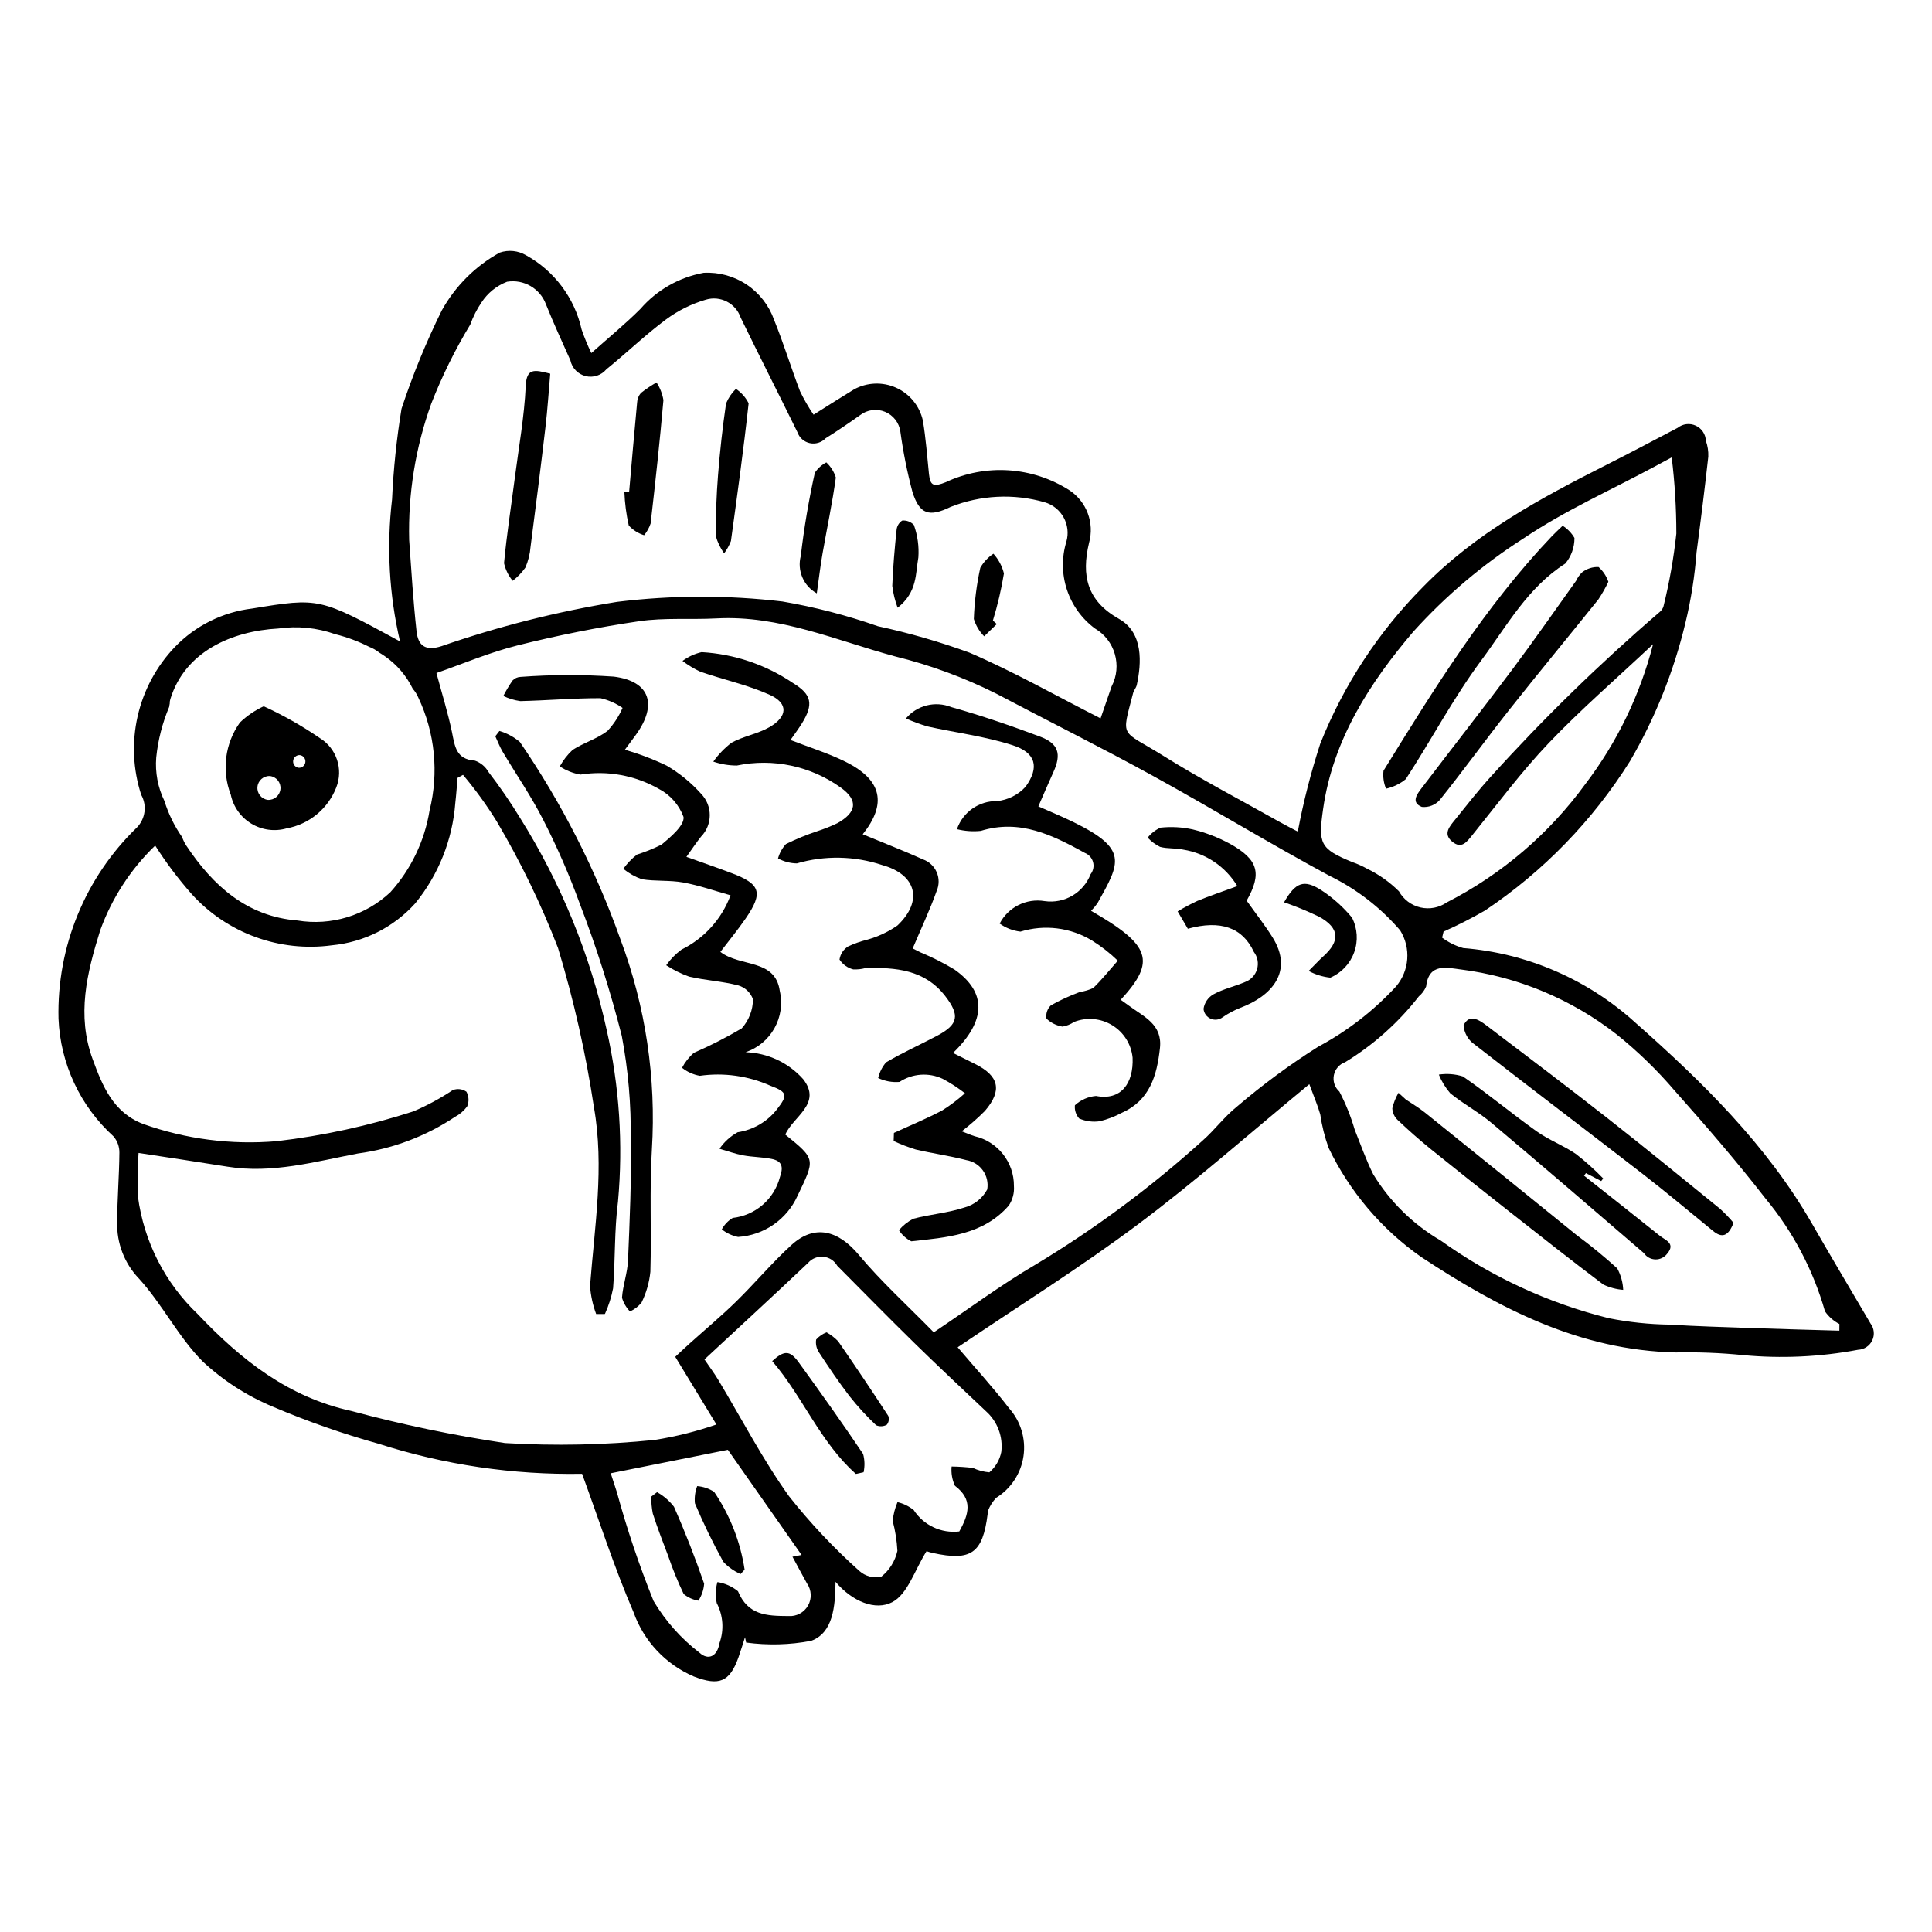 <?xml version="1.0" encoding="UTF-8"?>
<!-- Uploaded to: SVG Repo, www.svgrepo.com, Generator: SVG Repo Mixer Tools -->
<svg fill="#000000" width="800px" height="800px" version="1.1" viewBox="144 144 512 512" xmlns="http://www.w3.org/2000/svg">
 <g>
  <path d="m639.7 494.72c-5.18-8.805-10.402-17.582-15.496-26.438-12.059-20.973-29.191-37.703-46.98-53.418h0.004c-12.586-11.371-28.57-18.27-45.477-19.617-2.012-0.574-3.898-1.508-5.574-2.758l0.383-1.605c3.754-1.668 7.414-3.527 10.969-5.578 15.453-10.348 28.547-23.84 38.438-39.59 6.648-11.406 11.59-23.73 14.668-36.57 1.5-6.18 2.492-12.469 2.969-18.805 1.129-8.43 2.168-16.871 3.113-25.32v-0.004c0.055-1.43-0.164-2.859-0.645-4.207-0.066-1.738-1.105-3.289-2.688-4.012-1.578-0.727-3.43-0.5-4.793 0.582-6.332 3.344-12.672 6.68-19.059 9.91-17.422 8.809-34.477 17.98-48.402 32.23-11.789 11.875-21.055 26.008-27.242 41.551-2.484 7.637-4.477 15.422-5.961 23.312-1.652-0.879-3.32-1.715-4.945-2.633-10.234-5.766-20.68-11.195-30.629-17.418-11.434-7.148-11.246-4.398-8.074-16.652 0.195-0.754 0.812-1.402 0.977-2.156 1.238-5.688 1.84-13.824-4.723-17.52-8.465-4.766-10.012-11.473-7.918-20.184 1.453-5.262-0.641-10.867-5.191-13.887-9.844-6.301-22.234-7.106-32.816-2.137-3.027 1.207-4.09 1.078-4.418-2.141-0.484-4.754-0.836-9.535-1.625-14.238-0.867-3.844-3.496-7.055-7.09-8.668s-7.738-1.441-11.184 0.461c-3.496 2.129-6.945 4.34-10.688 6.688-1.355-1.984-2.555-4.066-3.594-6.231-2.394-6.246-4.336-12.668-6.856-18.859v-0.004c-1.34-3.824-3.887-7.109-7.254-9.367-3.367-2.254-7.379-3.356-11.426-3.137-6.508 1.191-12.418 4.559-16.754 9.555-3.973 3.984-8.359 7.559-13.012 11.715-0.977-2.019-1.836-4.098-2.57-6.219-1.855-8.375-7.219-15.551-14.727-19.703-2.109-1.242-4.656-1.5-6.973-0.711-6.465 3.57-11.793 8.895-15.375 15.355-4.152 8.414-7.711 17.109-10.656 26.02-1.301 7.949-2.141 15.961-2.508 24.004-1.48 12.586-0.77 25.332 2.109 37.668-21.371-11.621-21.371-11.633-39.172-8.719-7.816 0.934-15.07 4.543-20.523 10.219-4.879 5.113-8.277 11.453-9.844 18.344-1.566 6.894-1.238 14.078 0.949 20.801 1.57 2.801 1.125 6.301-1.098 8.621-13.734 13.238-21.285 31.633-20.82 50.707 0.488 11.93 5.738 23.168 14.578 31.195 1.023 1.199 1.578 2.727 1.559 4.305-0.051 6.137-0.57 12.27-0.59 18.402-0.156 5.566 1.922 10.961 5.773 14.98 6.207 6.805 10.438 15.477 16.898 21.969 5.473 5.106 11.82 9.188 18.738 12.047 9.059 3.848 18.359 7.102 27.84 9.746 17.43 5.598 35.66 8.293 53.961 7.973 4.523 12.352 8.508 24.77 13.641 36.691 2.723 7.656 8.52 13.828 15.988 17.027 6.652 2.547 9.469 1.516 11.82-5.09 0.625-1.758 1.156-3.547 1.73-5.32l0.301 1.41c5.731 0.781 11.547 0.629 17.223-0.453 5.824-2.129 6.387-9.062 6.465-15.648 4.438 5.25 10.602 7.746 15.062 5.383 4.07-2.156 5.922-8.5 9.055-13.492l0.004 0.004c0.531 0.184 1.078 0.336 1.629 0.461 10.191 2.246 13.25 0.078 14.559-10.301v-0.004c-0.02-0.32 0.023-0.641 0.117-0.945 0.5-1.246 1.223-2.383 2.141-3.359 3.934-2.438 6.586-6.492 7.246-11.07 0.66-4.582-0.742-9.219-3.828-12.668-4.246-5.535-8.988-10.691-13.621-16.152 16.211-10.973 32.488-21.133 47.797-32.586 15.391-11.512 29.824-24.312 45.402-37.148 1.312 3.582 2.254 5.742 2.887 7.984l0.004 0.004c0.438 3.047 1.188 6.039 2.234 8.93 5.551 11.543 13.965 21.469 24.438 28.832 20.691 13.656 42.082 24.812 67.594 25.348h0.004c5.922-0.121 11.848 0.113 17.746 0.703 10.188 0.961 20.457 0.488 30.512-1.41 1.621-0.066 3.074-1.027 3.766-2.492 0.691-1.469 0.508-3.199-0.473-4.492zm-145.07-136.27c2.621-18.496 12.426-33.57 23.949-47.098l0.004 0.004c8.586-9.508 18.414-17.816 29.215-24.707 10.898-7.348 23.102-12.762 34.734-19.02 1.395-0.75 2.789-1.504 4.481-2.414h0.004c0.82 6.699 1.23 13.445 1.23 20.195-0.699 6.484-1.836 12.918-3.402 19.254-0.172 0.605-0.531 1.137-1.023 1.527-15.816 13.59-30.762 28.16-44.746 43.633-3.336 3.664-6.398 7.582-9.504 11.445-1.387 1.727-3.238 3.699-0.727 5.773 2.477 2.051 3.848 0.109 5.375-1.781 6.629-8.207 12.949-16.727 20.211-24.344 8.445-8.863 17.754-16.902 27.645-26.195-3.441 13.422-9.539 26.02-17.934 37.047-9.609 13.199-22.191 23.949-36.73 31.379-2.039 1.41-4.578 1.898-6.992 1.336-2.418-0.562-4.481-2.121-5.688-4.289-2.469-2.449-5.328-4.473-8.461-5.988-1.25-0.699-2.559-1.285-3.914-1.75-8.629-3.535-9.012-4.93-7.727-14.008zm-236.35-107.45c2.84-7.277 6.301-14.297 10.344-20.98 0.742-2.074 1.742-4.043 2.973-5.863 1.625-2.5 3.996-4.422 6.777-5.492 4.438-0.73 8.77 1.793 10.324 6.012 2 5.004 4.273 9.902 6.465 14.828 0.434 2.043 1.996 3.66 4.023 4.164 2.027 0.504 4.168-0.191 5.508-1.797 5.344-4.309 10.301-9.117 15.797-13.207v0.004c3.18-2.356 6.75-4.133 10.547-5.246 3.844-1.164 7.922 0.918 9.234 4.715 4.934 10.16 10.07 20.223 15.043 30.367 0.504 1.48 1.746 2.594 3.277 2.93 1.531 0.336 3.125-0.148 4.207-1.281 3.109-1.945 6.148-4.012 9.141-6.137 1.883-1.449 4.398-1.789 6.598-0.887 2.199 0.906 3.75 2.91 4.07 5.266 0.734 5.363 1.797 10.68 3.184 15.914 1.91 6.09 4.477 6.773 10.152 4.019 7.938-3.144 16.688-3.578 24.895-1.23 4.473 1.305 7.047 5.977 5.758 10.453-1.266 4.144-1.219 8.574 0.137 12.691 1.352 4.113 3.941 7.711 7.414 10.297 5.34 3.121 7.293 9.883 4.438 15.371-0.926 2.695-1.863 5.391-2.926 8.469-11.758-5.977-22.953-12.344-34.711-17.41-7.93-2.894-16.051-5.238-24.305-7.016-8.238-2.891-16.703-5.082-25.305-6.555-14.562-1.715-29.273-1.684-43.824 0.102-15.805 2.562-31.355 6.484-46.48 11.73-4.418 1.426-6.238-0.227-6.648-3.938-0.883-8.039-1.379-16.125-1.953-24.195v-0.004c-0.305-12.289 1.68-24.527 5.848-36.094zm-69.43 80.148c0.023-0.23 0.066-0.461 0.129-0.688-0.012-0.402 0.043-0.801 0.164-1.184 3.871-12.621 16.316-18.055 28.617-18.715 5.078-0.73 10.262-0.211 15.098 1.508 3.109 0.773 6.125 1.895 8.984 3.348 0.961 0.367 1.859 0.883 2.664 1.523 0.5 0.316 1.008 0.621 1.488 0.965 3.164 2.191 5.711 5.164 7.398 8.629 0.613 0.691 1.113 1.484 1.473 2.34 4.414 9.32 5.469 19.887 2.981 29.898-1.309 8.074-4.914 15.598-10.387 21.672-6.598 6.207-15.711 8.977-24.641 7.496-13.363-1.059-22.391-9.227-29.43-19.816h-0.004c-0.465-0.719-0.84-1.488-1.129-2.293-2.043-2.93-3.621-6.156-4.68-9.566-1.742-3.578-2.492-7.559-2.172-11.523 0.473-4.617 1.629-9.137 3.434-13.414zm164.06 241.12c-5.789-0.027-10.688-0.219-13.34-6.578-1.566-1.277-3.445-2.113-5.445-2.422-0.523 1.812-0.582 3.731-0.176 5.574 1.703 3.273 1.969 7.106 0.73 10.578-0.602 3.629-3.027 4.664-5.324 2.551-4.879-3.75-9.004-8.391-12.148-13.676-3.809-9.43-7.059-19.074-9.738-28.887-0.539-1.652-1.078-3.305-1.621-4.977l31.043-6.219c6.16 8.789 12.742 18.18 19.535 27.867l-2.414 0.465c1.32 2.434 2.559 4.766 3.84 7.074h0.004c1.223 1.746 1.332 4.043 0.273 5.894-1.059 1.852-3.094 2.926-5.219 2.754zm52.402-54.258c3.035 2.719 4.543 6.754 4.035 10.797-0.418 2.098-1.527 3.992-3.156 5.379-1.52-0.129-3-0.527-4.379-1.18-1.867-0.215-3.746-0.34-5.625-0.367-0.164 1.754 0.145 3.519 0.887 5.113 4.801 3.617 3.715 7.523 1.141 12.102-4.773 0.559-9.449-1.637-12.066-5.672-1.258-1.016-2.731-1.734-4.301-2.098-0.676 1.586-1.105 3.269-1.273 4.988 0.691 2.598 1.109 5.258 1.246 7.938-0.602 2.691-2.102 5.098-4.254 6.816-2.066 0.473-4.231-0.086-5.812-1.496-6.766-6.047-13-12.664-18.633-19.781-7.012-9.793-12.602-20.605-18.832-30.961-0.977-1.621-2.121-3.144-3.602-5.324 9.148-8.504 18.383-16.984 27.484-25.605h-0.004c1.012-1.16 2.523-1.754 4.055-1.602s2.891 1.039 3.652 2.375c6.773 6.812 13.496 13.676 20.355 20.395 6.277 6.148 12.695 12.148 19.082 18.184zm88.035-96.629c-7.539 4.754-14.727 10.047-21.496 15.844-3.324 2.644-5.918 6.191-9.117 9.016-13.711 12.398-28.59 23.441-44.434 32.969-8.938 5.234-17.293 11.465-26.844 17.871-6.957-7.109-13.902-13.406-19.863-20.531-5.473-6.543-11.73-8.184-17.844-2.617-5.164 4.703-9.676 10.117-14.68 15.008-3.961 3.875-8.23 7.434-12.355 11.145-1.289 1.16-2.547 2.352-3.769 3.484 3.539 5.812 6.902 11.336 10.918 17.938h0.004c-5.324 1.844-10.805 3.215-16.371 4.09-13.18 1.344-26.449 1.621-39.672 0.828-13.719-2.055-27.309-4.894-40.699-8.5-16.652-3.629-29.164-13.477-40.656-25.605v-0.004c-8.723-8.273-14.34-19.289-15.918-31.207-0.176-3.856-0.117-7.719 0.172-11.566 7.973 1.227 15.801 2.394 23.613 3.644 11.832 1.895 23.09-1.332 34.527-3.504h0.004c9.195-1.238 17.988-4.555 25.711-9.699 1.266-0.672 2.363-1.613 3.223-2.758 0.543-1.262 0.473-2.707-0.188-3.91-1.059-0.742-2.418-0.902-3.621-0.43-3.297 2.199-6.785 4.086-10.43 5.641-11.77 3.805-23.883 6.449-36.168 7.894-12.02 1.035-24.125-0.52-35.488-4.566-7.914-3.066-10.734-10.016-13.352-17.16-4.277-11.684-1.551-22.758 2-34.145 3.078-8.504 8.062-16.188 14.574-22.465 2.883 4.543 6.125 8.852 9.695 12.883 9.387 10.355 23.277 15.422 37.129 13.547 8.484-0.805 16.355-4.758 22.066-11.082 6.195-7.59 9.91-16.895 10.648-26.664 0.254-2.199 0.398-4.414 0.59-6.621l1.453-0.797 0.004 0.004c3.269 3.883 6.25 7.996 8.922 12.316 6.328 10.711 11.758 21.926 16.238 33.531 4.191 13.832 7.375 27.945 9.527 42.234 2.793 15.766 0.18 31.578-1.031 47.359 0.18 2.547 0.727 5.051 1.621 7.441l2.32-0.016c0.984-2.176 1.715-4.461 2.168-6.809 0.602-7.656 0.309-15.41 1.301-23.004 1.383-15.238 0.367-30.602-3.016-45.527-4.352-19.867-12.102-38.832-22.902-56.066-2.578-4.227-5.383-8.312-8.406-12.234-0.793-1.398-2.066-2.465-3.582-3-5.078-0.352-5.332-3.898-6.106-7.617-1.051-5.062-2.609-10.023-4.106-15.605 6.852-2.379 14.043-5.461 21.535-7.332 10.598-2.648 21.355-4.809 32.16-6.394 6.734-0.988 13.688-0.387 20.531-0.75 16.699-0.891 31.691 5.844 47.301 10.062h0.004c9.266 2.277 18.25 5.582 26.785 9.855 13.793 7.285 27.77 14.23 41.438 21.742 15.758 8.66 31.117 18.047 46.941 26.57 7.152 3.492 13.52 8.41 18.703 14.449 2.91 4.668 2.465 10.68-1.098 14.867-5.934 6.43-12.902 11.824-20.617 15.953zm114.62 74.555c-7.191-0.25-14.387-0.453-21.57-0.902-5.391-0.074-10.762-0.641-16.051-1.695-16.004-3.977-31.105-10.953-44.512-20.562-7.332-4.281-13.488-10.316-17.91-17.57-1.906-3.816-3.328-7.875-4.918-11.848h0.004c-1.016-3.488-2.375-6.867-4.059-10.086-1.223-1.086-1.773-2.738-1.457-4.344 0.32-1.602 1.465-2.914 3.008-3.453 7.5-4.582 14.109-10.484 19.504-17.426 0.855-0.711 1.523-1.625 1.945-2.652 0.672-6.363 5.777-4.898 9.086-4.492l0.004-0.004c15.113 1.906 29.43 7.867 41.43 17.254 5.594 4.492 10.754 9.504 15.406 14.965 8.27 9.297 16.426 18.727 24.047 28.555 7.258 8.75 12.609 18.914 15.719 29.848 0.977 1.414 2.293 2.566 3.82 3.352l-0.016 1.766c-7.824-0.23-15.652-0.434-23.48-0.703z"/>
  <path d="m380.9 444.23c4.289-1.969 8.668-3.773 12.836-5.977h-0.004c2.121-1.34 4.125-2.856 5.988-4.531-1.855-1.445-3.836-2.727-5.91-3.836-3.695-1.727-8.023-1.41-11.43 0.832-1.941 0.16-3.891-0.195-5.652-1.035 0.355-1.531 1.07-2.953 2.09-4.152 4.394-2.598 9.086-4.688 13.602-7.09 5.566-2.961 5.996-5.391 2.09-10.453-5.449-7.062-13.168-7.637-21.156-7.438h0.004c-1.059 0.289-2.16 0.402-3.254 0.344-1.488-0.387-2.781-1.312-3.621-2.602 0.215-1.453 1.062-2.734 2.316-3.496 1.574-0.73 3.219-1.312 4.902-1.738 2.906-0.789 5.66-2.074 8.133-3.793 6.887-6.516 5.043-13.52-4.082-16.027v-0.004c-7.309-2.426-15.18-2.574-22.574-0.426-1.746-0.027-3.461-0.48-4.992-1.312 0.387-1.422 1.109-2.731 2.106-3.816 2.684-1.324 5.457-2.465 8.301-3.406 1.82-0.586 3.602-1.297 5.328-2.125 5.086-2.84 5.602-6.031 0.945-9.395l0.004 0.004c-7.965-5.746-17.973-7.883-27.586-5.887-2.125 0-4.238-0.352-6.25-1.035 1.348-1.902 2.977-3.59 4.824-5.008 3.133-1.734 6.906-2.324 10.008-4.098 4.914-2.809 5.094-6.359 0.129-8.594-5.867-2.644-12.297-4.016-18.414-6.141h-0.004c-1.664-0.777-3.242-1.73-4.703-2.844 1.512-1.117 3.234-1.91 5.062-2.332 8.656 0.5 17.016 3.324 24.199 8.18 5.012 3.043 5.496 5.641 2.402 10.672-0.902 1.465-1.949 2.844-3.051 4.434 5.094 1.988 10.086 3.516 14.691 5.82 9.617 4.809 10.871 11.148 4.457 19.168 5.289 2.188 10.711 4.297 16.008 6.668 1.617 0.59 2.922 1.82 3.602 3.398 0.68 1.582 0.672 3.375-0.016 4.953-1.77 4.992-4.055 9.805-6.352 15.238 0.07 0.035 1.113 0.562 2.156 1.078h0.004c3.086 1.281 6.07 2.789 8.93 4.516 8.516 5.984 8.473 13.52-0.402 22.094 2.066 1.035 3.934 1.98 5.809 2.906 6.402 3.16 7.309 7.031 2.652 12.449-1.93 1.941-3.988 3.75-6.16 5.414 1.258 0.48 2.312 0.938 3.398 1.289 6.156 1.41 10.5 6.918 10.441 13.234 0.137 1.828-0.352 3.652-1.379 5.172-6.816 7.801-16.469 8.434-25.828 9.453-1.332-0.676-2.461-1.691-3.269-2.949 1.062-1.246 2.356-2.273 3.805-3.027 4.438-1.184 9.125-1.52 13.461-2.953h0.004c2.625-0.676 4.852-2.422 6.133-4.812 0.301-1.77-0.117-3.59-1.164-5.051-1.047-1.461-2.637-2.441-4.41-2.727-4.422-1.156-8.984-1.766-13.434-2.824v-0.004c-1.98-0.605-3.918-1.355-5.793-2.234z"/>
  <path d="m309.6 342.68c3.809 1.105 7.519 2.519 11.094 4.234 3.402 1.992 6.473 4.504 9.098 7.445 3.074 3.168 3.066 8.207-0.016 11.367-1.285 1.609-2.418 3.332-3.871 5.352 4.125 1.48 8.105 2.852 12.039 4.336 7.613 2.875 8.352 5.164 3.695 11.949-2.113 3.074-4.496 5.961-6.734 8.902 5.332 4.098 14.531 1.738 15.746 10.34v0.004c1.594 6.938-2.324 13.953-9.066 16.234 5.852 0.188 11.371 2.769 15.262 7.144 5.09 6.516-2.691 9.891-4.734 14.691 8.164 6.609 7.894 6.481 3.219 16.273l-0.004 0.004c-1.391 3.062-3.59 5.691-6.363 7.602-2.769 1.91-6.008 3.035-9.367 3.246-1.578-0.316-3.059-1.008-4.316-2.012 0.68-1.238 1.668-2.277 2.867-3.023 2.93-0.32 5.695-1.52 7.93-3.441s3.836-4.477 4.59-7.324c1.039-2.906 0.523-4.348-2.277-4.898-2.453-0.48-5-0.465-7.461-0.926-2.121-0.395-4.172-1.152-6.254-1.75 1.238-1.812 2.887-3.312 4.809-4.371 4.106-0.617 7.824-2.777 10.387-6.047 2.898-3.727 2.906-4.566-1.746-6.297v-0.004c-5.859-2.606-12.332-3.512-18.68-2.613-1.719-0.305-3.336-1.035-4.703-2.125 0.789-1.504 1.852-2.852 3.137-3.965 4.356-1.895 8.59-4.059 12.68-6.477 1.902-2.121 2.965-4.863 2.984-7.715-0.633-1.773-2.078-3.141-3.887-3.672-4.266-1.113-8.762-1.328-13.059-2.336v-0.004c-2.129-0.758-4.16-1.766-6.051-3 1.125-1.594 2.5-3 4.07-4.16 6.008-2.957 10.652-8.105 12.984-14.379-4.277-1.191-8.363-2.637-12.57-3.402-3.59-0.652-7.367-0.262-10.973-0.859l-0.004-0.004c-1.77-0.633-3.418-1.566-4.875-2.754 1.02-1.422 2.238-2.695 3.621-3.769 2.234-0.715 4.414-1.598 6.516-2.644 2.453-2.039 6.109-5.133 5.824-7.332-1.191-3.219-3.539-5.879-6.586-7.461-6.281-3.57-13.59-4.898-20.73-3.769-1.957-0.332-3.824-1.07-5.473-2.172 0.887-1.633 2.031-3.109 3.394-4.371 2.926-1.91 6.484-2.922 9.234-5.019 1.664-1.797 3.016-3.859 4-6.102-1.766-1.23-3.75-2.106-5.848-2.578-7.078-0.02-14.16 0.609-21.242 0.77v0.004c-1.566-0.219-3.086-0.676-4.508-1.363 0.727-1.418 1.543-2.785 2.445-4.098 0.562-0.59 1.336-0.934 2.148-0.957 8.219-0.613 16.473-0.637 24.691-0.074 9.617 1.215 11.594 7.426 5.918 15.324-0.824 1.148-1.68 2.277-2.984 4.047z"/>
  <path d="m433.14 385.38c15.871 9.113 17.266 13.348 7.856 23.574 0.762 0.547 1.496 1.051 2.211 1.586 3.879 2.894 8.891 4.887 8.191 11.215-0.805 7.281-2.676 13.859-10.137 17.156-1.828 0.984-3.773 1.73-5.793 2.223-1.855 0.281-3.754 0.027-5.477-0.723-0.855-0.957-1.266-2.231-1.133-3.504 1.539-1.422 3.508-2.293 5.598-2.469 6.578 1.285 9.977-3.273 9.691-10.148-0.355-3.551-2.352-6.734-5.402-8.594-3.047-1.859-6.789-2.184-10.109-0.875-0.918 0.625-1.957 1.047-3.055 1.238-1.602-0.258-3.09-0.996-4.262-2.121-0.215-1.293 0.223-2.606 1.168-3.512 2.473-1.398 5.059-2.586 7.727-3.555 1.215-0.172 2.398-0.527 3.508-1.055 2.324-2.242 4.352-4.797 6.496-7.227v-0.004c-2.094-2.023-4.394-3.816-6.863-5.352-5.688-3.445-12.574-4.297-18.926-2.344-1.988-0.23-3.887-0.965-5.516-2.125 2.262-4.363 7.078-6.769 11.926-5.961 5.227 0.754 10.277-2.207 12.176-7.133 0.707-0.902 0.949-2.078 0.656-3.184s-1.086-2.008-2.144-2.441c-8.59-4.731-17.23-9.055-27.602-5.856v0.004c-2.121 0.219-4.262 0.066-6.328-0.453 1.547-4.523 5.836-7.531 10.613-7.441 2.898-0.297 5.586-1.645 7.559-3.789 3.758-5.191 2.75-9.023-3.375-11.008-7.316-2.371-15.09-3.324-22.645-4.996l0.004-0.004c-1.938-0.582-3.832-1.281-5.684-2.098 2.93-3.504 7.781-4.723 12.02-3.019 7.93 2.223 15.746 4.914 23.465 7.797 5.012 1.871 5.793 4.637 3.582 9.473-1.316 2.875-2.539 5.789-3.965 9.043 3.203 1.426 6.238 2.672 9.176 4.106 14.734 7.184 12.539 10.75 6.496 21.543-0.508 0.723-1.078 1.402-1.703 2.031z"/>
  <path d="m276.35 337.71c1.988 0.586 3.836 1.582 5.418 2.922 11.098 16.203 20.051 33.773 26.641 52.273 6.68 17.793 9.52 36.797 8.344 55.77-0.652 10.75-0.078 21.574-0.398 32.352-0.289 2.84-1.078 5.606-2.34 8.168-0.824 1.008-1.871 1.812-3.055 2.356-0.996-1.016-1.727-2.266-2.125-3.633 0.227-3.324 1.461-6.59 1.598-9.91 0.445-10.672 0.941-21.367 0.711-32.039 0.137-9.207-0.656-18.402-2.367-27.453-3.012-11.859-6.719-23.531-11.105-34.953-2.762-7.606-5.996-15.035-9.684-22.238-3.164-6.25-7.191-12.062-10.781-18.102-0.77-1.297-1.305-2.734-1.945-4.106z"/>
  <path d="m458.79 390.13-2.703-4.598c1.688-1.02 3.43-1.945 5.215-2.777 3.254-1.336 6.598-2.461 10.598-3.926-3.113-5.168-8.34-8.699-14.293-9.66-2.016-0.465-4.215-0.191-6.191-0.742-1.23-0.609-2.34-1.438-3.273-2.441 0.902-1.145 2.07-2.055 3.398-2.648 2.859-0.309 5.746-0.148 8.551 0.473 3.387 0.824 6.656 2.078 9.727 3.734 7.766 4.258 8.609 8 4.555 15.145 2.445 3.441 4.809 6.453 6.836 9.676 5.727 9.098-0.277 15.648-8.516 18.715v0.004c-1.629 0.641-3.176 1.465-4.617 2.453-0.91 0.727-2.144 0.895-3.215 0.441-1.07-0.453-1.805-1.461-1.914-2.617 0.238-1.645 1.23-3.082 2.684-3.887 2.606-1.418 5.613-2.074 8.367-3.25v-0.004c1.527-0.574 2.695-1.836 3.144-3.406 0.449-1.57 0.129-3.262-0.867-4.555-2.984-6.453-8.812-8.52-17.484-6.129z"/>
  <path d="m484.29 383.12c3.039-5.34 5.301-6.164 9.926-3.172v-0.004c3.039 1.996 5.762 4.438 8.078 7.242 1.453 2.856 1.664 6.184 0.574 9.195-1.086 3.012-3.371 5.441-6.312 6.707-2.012-0.215-3.965-0.82-5.75-1.777 1.902-1.906 2.824-2.922 3.84-3.832 4.562-4.078 4.375-7.504-0.965-10.48h0.004c-3.051-1.48-6.188-2.777-9.395-3.879z"/>
  <path d="m289.82 243.03c-0.41 4.672-0.715 9.461-1.273 14.219-1.238 10.57-2.578 21.129-3.949 31.684-0.152 1.895-0.617 3.75-1.375 5.492-0.941 1.328-2.074 2.504-3.367 3.492-1.113-1.355-1.895-2.957-2.281-4.668 0.703-7.551 1.879-15.055 2.852-22.582 1.047-8.121 2.519-16.23 2.898-24.383 0.219-4.785 2.231-4.336 6.496-3.254z"/>
  <path d="m310.72 274.41c0.695-7.914 1.367-15.828 2.121-23.734v0.004c0.039-0.934 0.391-1.828 1.004-2.535 1.309-1.031 2.691-1.965 4.141-2.793 0.926 1.418 1.551 3.016 1.828 4.688-0.949 10.914-2.144 21.809-3.394 32.691-0.379 1.133-0.961 2.188-1.723 3.106-1.559-0.484-2.961-1.371-4.066-2.57-0.664-2.922-1.051-5.898-1.164-8.891z"/>
  <path d="m335.9 290.65c-1.012-1.41-1.762-2.984-2.223-4.652-0.004-5.379 0.184-10.773 0.613-16.137 0.504-6.324 1.199-12.645 2.121-18.918v-0.004c0.594-1.457 1.484-2.777 2.613-3.879 1.441 0.953 2.606 2.273 3.371 3.82-1.324 12.188-3.019 24.34-4.688 36.488v0.004c-0.453 1.168-1.062 2.269-1.809 3.277z"/>
  <path d="m360.46 301.24c-3.519-1.945-5.266-6.035-4.242-9.922 0.859-7.402 2.102-14.758 3.723-22.031 0.77-1.156 1.816-2.102 3.047-2.742 1.172 1.094 2.039 2.477 2.516 4.008-0.922 6.754-2.356 13.434-3.527 20.152-0.578 3.301-0.961 6.637-1.516 10.535z"/>
  <path d="m381.88 305.05c-0.699-1.863-1.176-3.801-1.418-5.777 0.191-4.957 0.629-9.91 1.141-14.848 0.09-1.008 0.637-1.914 1.484-2.469 1.156-0.113 2.305 0.316 3.102 1.168 0.984 2.754 1.391 5.68 1.188 8.594-0.77 4.223-0.223 9.203-5.496 13.332z"/>
  <path d="m408.16 309.38-3.352 3.246c-1.266-1.289-2.203-2.859-2.734-4.586 0.16-4.57 0.734-9.117 1.715-13.582 0.855-1.492 2.043-2.766 3.477-3.719 1.348 1.492 2.305 3.289 2.785 5.238-0.695 4.219-1.672 8.387-2.922 12.477z"/>
  <path d="m603.41 468.07c-1.426 3.629-3.078 4.062-5.418 2.156-6.188-5.043-12.297-10.191-18.605-15.078-14.887-11.531-29.91-22.883-44.754-34.469l-0.004 0.004c-1.602-1.164-2.613-2.973-2.769-4.945 1.438-3.125 4.027-1.535 5.961-0.066 10.793 8.188 21.602 16.359 32.262 24.723 10.043 7.883 19.926 15.969 29.836 24.023l-0.004 0.004c1.246 1.133 2.414 2.356 3.496 3.648z"/>
  <path d="m516.56 435.38c1.695 1.148 3.481 2.184 5.07 3.465 13.426 10.805 26.832 21.637 40.219 32.492 3.723 2.75 7.305 5.684 10.73 8.793 0.957 1.754 1.5 3.703 1.586 5.699-1.82-0.141-3.602-0.617-5.25-1.398-8.68-6.531-17.199-13.273-25.738-19.988-6.684-5.254-13.336-10.547-19.961-15.879-3.031-2.457-5.969-5.043-8.797-7.731-0.875-0.812-1.395-1.934-1.441-3.125 0.336-1.441 0.891-2.824 1.637-4.102z"/>
  <path d="m568.34 457-4.051-2.113-0.504 0.68c6.695 5.301 13.406 10.574 20.066 15.914 1.465 1.176 4.277 2.023 1.988 4.738-0.73 0.988-1.895 1.562-3.121 1.539-1.23-0.023-2.371-0.645-3.059-1.66-13.438-11.574-26.883-23.145-40.453-34.562-3.402-2.863-7.426-4.981-10.863-7.801h-0.004c-1.273-1.473-2.297-3.148-3.031-4.957 2.133-0.328 4.312-0.16 6.367 0.484 6.691 4.606 12.938 9.848 19.559 14.559 3.254 2.316 7.133 3.75 10.43 6.016 2.543 1.988 4.945 4.148 7.195 6.461z"/>
  <path d="m558.12 283.33c1.293 0.809 2.367 1.922 3.129 3.242 0.012 2.473-0.848 4.871-2.426 6.773-10.023 6.383-15.562 16.633-22.281 25.68-7.391 9.949-13.215 21.047-20 31.465v-0.004c-1.523 1.238-3.309 2.102-5.227 2.527-0.629-1.504-0.863-3.144-0.668-4.766 13.43-21.746 26.875-43.508 44.625-62.156 0.828-0.871 1.727-1.68 2.848-2.762z"/>
  <path d="m570.23 298.17c-0.766 1.625-1.656 3.188-2.652 4.684-7.852 9.789-15.863 19.453-23.645 29.297-6.223 7.871-12.105 16.012-18.371 23.844h-0.004c-1.191 1.348-2.961 2.035-4.75 1.848-2.969-1.184-1.277-3.387-0.039-5.016 8.02-10.535 16.184-20.957 24.117-31.555 5.738-7.664 11.195-15.535 16.77-23.32h0.004c0.395-0.871 0.953-1.652 1.648-2.309 1.238-0.953 2.769-1.441 4.332-1.379 1.184 1.062 2.074 2.406 2.59 3.906z"/>
  <path d="m228.76 339.6c-4.707-3.234-9.684-6.055-14.875-8.43-2.316 1.078-4.441 2.523-6.293 4.285-3.984 5.57-4.894 12.77-2.43 19.156 0.676 3.207 2.656 5.984 5.465 7.676 2.805 1.691 6.188 2.141 9.34 1.238 5.961-1.082 10.938-5.18 13.145-10.824 1.93-4.844 0.094-10.375-4.352-13.102zm-13.762 16.379c-1.699-0.207-2.926-1.723-2.773-3.43 0.148-1.703 1.621-2.981 3.328-2.891 1.699 0.211 2.926 1.727 2.773 3.43-0.148 1.703-1.621 2.981-3.328 2.891zm8.164-8.512h-0.004c-0.902-0.109-1.555-0.914-1.473-1.82 0.078-0.906 0.863-1.586 1.77-1.539 0.902 0.113 1.555 0.918 1.477 1.824-0.082 0.906-0.863 1.586-1.773 1.535z"/>
  <path d="m370.82 534.61c-9.488-8.426-14.086-20.504-22.18-29.906 3.223-2.926 4.691-2.887 7.059 0.383 5.793 7.996 11.527 16.039 17.035 24.227v-0.004c0.43 1.582 0.473 3.242 0.133 4.84z"/>
  <path d="m363.06 497.09c1.133 0.641 2.164 1.441 3.066 2.371 4.516 6.531 8.941 13.121 13.277 19.773 0.289 0.789 0.145 1.672-0.379 2.332-0.867 0.488-1.914 0.543-2.832 0.148-2.527-2.383-4.875-4.949-7.031-7.672-2.883-3.746-5.527-7.688-8.121-11.645l0.004-0.004c-0.668-0.996-0.938-2.203-0.758-3.387 0.75-0.859 1.703-1.52 2.773-1.918z"/>
  <path d="m318.12 539.44c1.742 0.965 3.269 2.277 4.484 3.856 2.961 6.668 5.606 13.492 8 20.391-0.113 1.605-0.637 3.16-1.52 4.508-1.43-0.238-2.773-0.844-3.898-1.758-1.574-3.289-2.953-6.668-4.125-10.121-1.41-3.719-2.852-7.43-4.062-11.211-0.301-1.484-0.434-2.992-0.395-4.504z"/>
  <path d="m340.26 561.14c-1.73-0.762-3.285-1.863-4.57-3.246-2.789-5.027-5.301-10.203-7.531-15.5-0.156-1.547 0.051-3.106 0.602-4.559 1.598 0.125 3.144 0.648 4.492 1.52 4.195 6.18 6.957 13.223 8.078 20.605z"/>
 </g>
</svg>